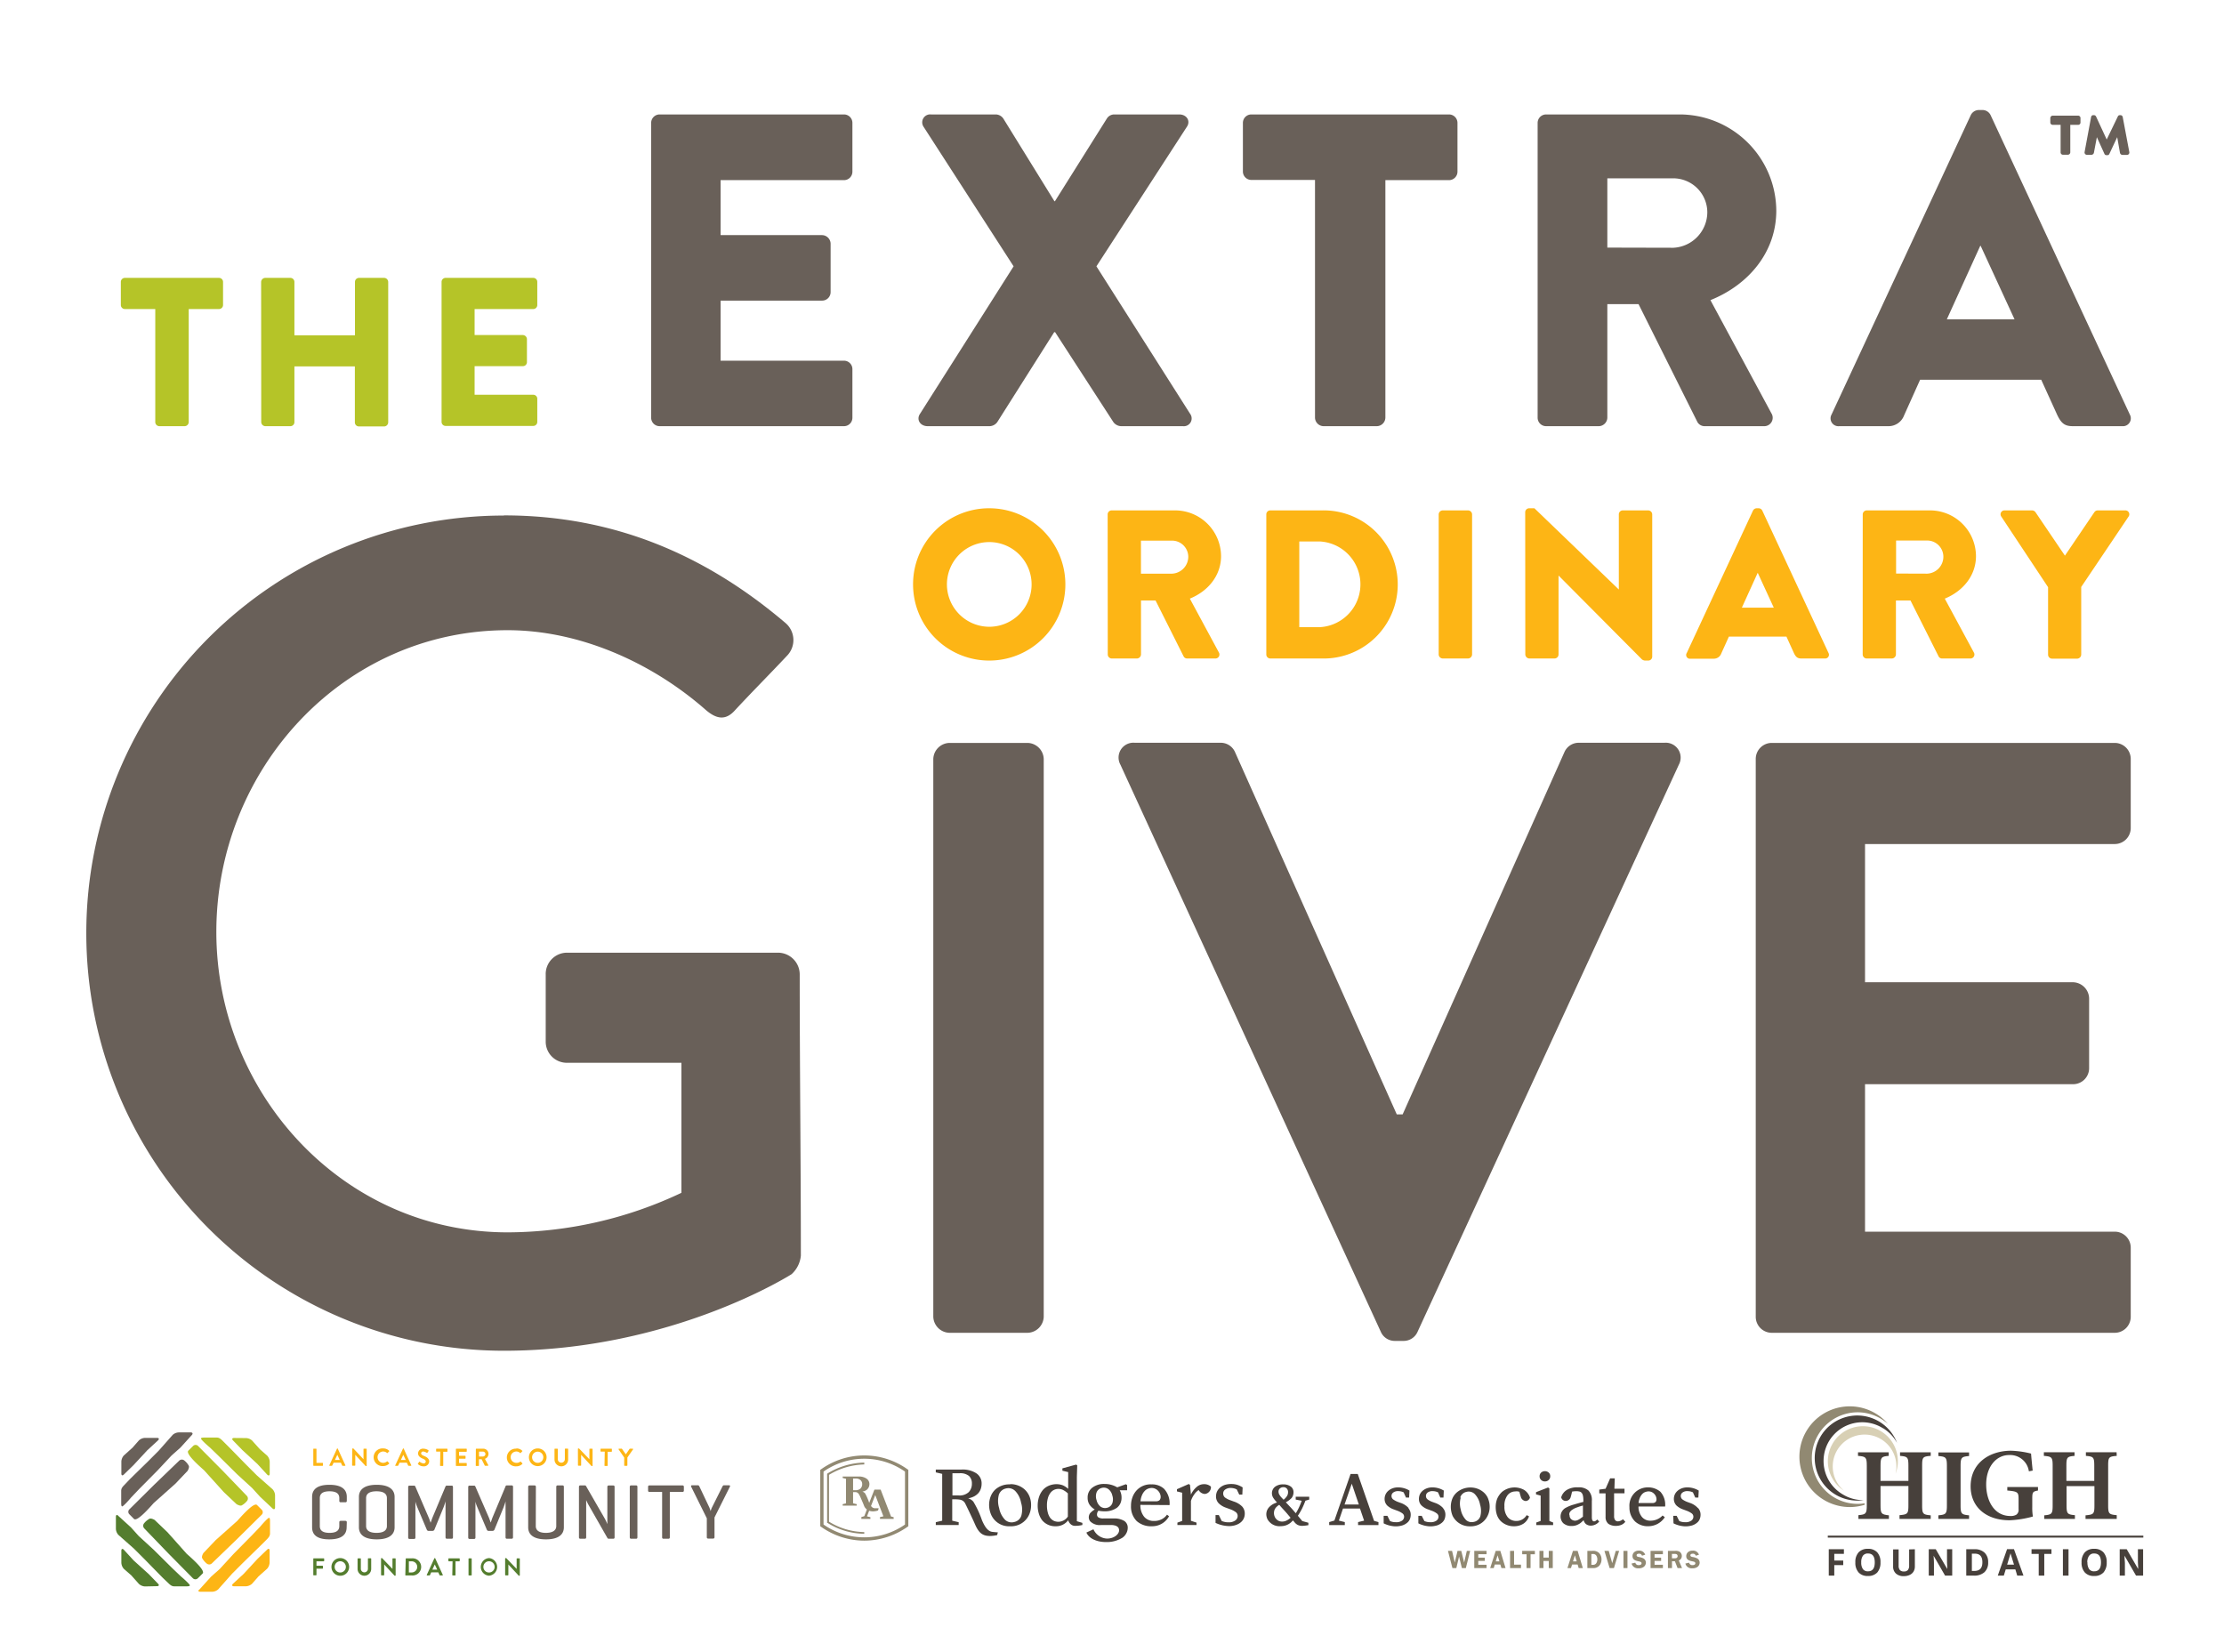 <svg id="Layer_1" data-name="Layer 1" xmlns="http://www.w3.org/2000/svg" viewBox="0 0 427.55 317.65"><defs><style>.cls-1{fill:#696059}.cls-2{fill:#fdb515}.cls-3{fill:#547d2e}.cls-4{fill:#b5c428}.cls-5{fill:#47403b}.cls-6{fill:#918972}</style></defs><path class="cls-1" d="M66.64 293.61c0 1.24-.74 2.32-3.34 2.32s-3.3-1.08-3.3-2.32v-5.85c0-1.24.74-2.32 3.33-2.32s3.34 1.08 3.34 2.32v.74c0 .21-.08.3-.28.3h-.87c-.21 0-.29-.09-.29-.3v-.5c0-.81-.52-1.31-1.88-1.31s-1.87.5-1.87 1.31v5.37c0 .81.51 1.31 1.87 1.31s1.88-.5 1.88-1.31v-.71c0-.2.08-.29.29-.29h.87c.2 0 .28.09.28.29zM69 287.76c0-1.24.84-2.32 3.42-2.32s3.44 1.08 3.44 2.32v5.85c0 1.24-.85 2.32-3.44 2.32S69 294.85 69 293.61zm5.38.24c0-.81-.6-1.31-2-1.31s-2 .5-2 1.31v5.37c0 .81.61 1.31 2 1.31s2-.5 2-1.31zM87.08 295.52c0 .2-.07.29-.27.29h-.89c-.19 0-.27-.09-.27-.29v-6.92c0 .08-.23.77-.36 1.12L83.54 294a.41.41 0 01-.38.3h-.78c-.2 0-.29-.12-.36-.3l-1.87-4.42a7.38 7.38 0 01-.29-.91v6.89c0 .2-.08.29-.27.29h-.85c-.19 0-.27-.09-.27-.29v-9.67c0-.2.08-.29.27-.29h.85a.25.25 0 01.25.16l2.61 6.06c.11.26.31.85.32.91s.23-.63.33-.89l2.56-6.11a.25.25 0 01.26-.13h.89c.2 0 .27.09.27.29zM98.62 295.52c0 .2-.08.29-.27.29h-.89c-.2 0-.27-.09-.27-.29v-6.92c0 .08-.23.77-.36 1.12L95.08 294a.41.41 0 01-.38.3h-.78c-.2 0-.29-.12-.36-.3l-1.87-4.42a5 5 0 01-.29-.91v6.89c0 .2-.08.29-.27.29h-.85c-.19 0-.27-.09-.27-.29v-9.67c0-.2.08-.29.27-.29h.85a.25.25 0 01.25.16l2.62 6.02c.11.26.3.85.32.91s.23-.63.33-.89l2.56-6.11c0-.1.12-.13.26-.13h.89c.19 0 .27.09.27.29zM103 293.37c0 .81.6 1.31 1.94 1.31s2-.5 2-1.31v-7.51c0-.21.07-.3.27-.3h.92c.21 0 .27.09.27.3v7.75c0 1.24-.84 2.32-3.44 2.32s-3.42-1.08-3.42-2.32v-7.75c0-.21.09-.3.29-.3h.92c.19 0 .27.09.27.3zM118.15 295.52c0 .2-.06.29-.27.29h-.83a.27.27 0 01-.27-.13l-3.55-6.22a9.46 9.46 0 01-.54-1.08v7.14c0 .2-.07.29-.27.29h-.84c-.2 0-.28-.09-.28-.29v-9.67c0-.2.08-.29.28-.29h.84a.24.24 0 01.24.12l3.64 6.32a10.22 10.22 0 01.46 1v-7.14c0-.2.09-.29.29-.29h.83c.21 0 .27.09.27.29zM122.54 295.51c0 .21-.06.3-.27.3h-.93c-.19 0-.27-.09-.27-.3v-9.65c0-.21.08-.3.27-.3h.93c.21 0 .27.09.27.3zM131.18 285.56c.2 0 .29.07.29.29v.67c0 .21-.09.29-.29.29h-2.41v8.7c0 .21-.08.3-.27.3h-.94c-.19 0-.27-.09-.27-.3v-8.7h-2.41c-.21 0-.29-.08-.29-.29v-.67c0-.22.08-.29.29-.29zM136.38 289.82c.09.22.22.62.24.68a3.53 3.53 0 01.24-.68l2-4c.08-.16.15-.29.34-.29h.91c.2 0 .31.09.2.29l-2.95 5.89v3.78c0 .2-.08.29-.28.29h-.91c-.22 0-.29-.09-.29-.29v-3.61l-3-6.06c-.09-.19 0-.29.21-.29h1.05c.19 0 .25.1.34.29z"/><path class="cls-2" d="M60.23 278.59a.08.08 0 01.09-.09h.43a.09.09 0 01.09.09v2.63H62a.09.09 0 01.09.09v.39a.08.08 0 01-.09.09h-1.68a.08.08 0 01-.09-.09zM63.32 281.67l1.46-3.16a.08.08 0 01.08-.06.08.08 0 01.08.06l1.45 3.16a.08.08 0 01-.08.12h-.41c-.07 0-.1 0-.14-.1l-.23-.5h-1.4l-.23.5a.14.14 0 01-.14.1h-.4a.08.08 0 01-.04-.12zm2-1l-.47-1-.46 1zM67.72 278.54a.1.1 0 01.09-.09h.12l1.95 2.08v-1.94a.09.09 0 01.09-.09h.43a.09.09 0 01.09.09v3.16a.09.09 0 01-.09.09h-.1l-2-2.16v2a.09.09 0 01-.09.09h-.43a.1.1 0 01-.09-.09zM73.66 278.45a1.59 1.59 0 011.14.44.09.09 0 010 .13l-.29.3a.07.07 0 01-.11 0 1.09 1.09 0 00-.73-.28 1.09 1.09 0 000 2.18 1.14 1.14 0 00.72-.27.08.08 0 01.11 0l.3.3a.1.1 0 010 .13 1.61 1.61 0 01-1.14.46 1.7 1.7 0 110-3.39zM76 281.67l1.46-3.16s0-.06.08-.06.06 0 .08.06l1.44 3.16a.08.08 0 01-.08.12h-.4a.14.14 0 01-.14-.1l-.23-.5h-1.4l-.23.5a.15.15 0 01-.14.1H76a.08.08 0 010-.12zm2-1l-.47-1-.46 1zM80.39 281.33l.17-.29a.11.11 0 01.16 0 1.46 1.46 0 00.71.29.39.39 0 00.42-.36c0-.24-.2-.4-.59-.56s-.89-.46-.89-1a.94.94 0 011.06-.91 1.64 1.64 0 01.94.32.11.11 0 010 .15l-.18.27c0 .06-.11.1-.16.06a1.5 1.5 0 00-.66-.26.38.38 0 00-.41.33c0 .22.17.37.55.52s1 .46 1 1.06a1 1 0 01-1.09.94 1.51 1.51 0 01-1-.37.1.1 0 01-.03-.19zM84.65 279.06h-.72a.09.09 0 01-.09-.09v-.38a.09.09 0 01.09-.09h2a.09.09 0 01.09.09v.41a.09.09 0 01-.09.09h-.72v2.64a.09.09 0 01-.09.09h-.43a.09.09 0 01-.09-.09zM87.64 278.59a.09.09 0 01.09-.09h1.91a.09.09 0 01.09.09v.41a.09.09 0 01-.09.09h-1.39v.77h1.16a.11.11 0 01.09.09v.39a.09.09 0 01-.09.09h-1.16v.82h1.39a.1.1 0 01.09.09v.39a.09.09 0 01-.09.09h-1.91a.09.09 0 01-.09-.09zM91.48 278.59a.09.09 0 01.09-.09h1.34a1 1 0 011 1 1 1 0 01-.69.95l.64 1.19a.09.09 0 01-.08.14h-.49a.12.12 0 01-.08 0l-.62-1.25h-.52v1.2a.09.09 0 01-.09.09h-.43a.09.09 0 01-.09-.09zm1.38 1.41a.48.48 0 00.46-.48.47.47 0 00-.46-.46h-.77v.94zM99.26 278.45a1.55 1.55 0 011.13.44.08.08 0 010 .13l-.29.3a.07.07 0 01-.12 0 1 1 0 00-.72-.28 1.09 1.09 0 000 2.18 1.09 1.09 0 00.74-.22.09.09 0 01.12 0l.29.3a.09.09 0 010 .13 1.61 1.61 0 01-1.14.46 1.7 1.7 0 110-3.39zM103.37 278.45a1.7 1.7 0 11-1.69 1.7 1.69 1.69 0 011.69-1.7zm0 2.77a1.08 1.08 0 001.08-1.07 1.08 1.08 0 10-2.16 0 1.08 1.08 0 001.08 1.07zM106.6 278.59a.09.09 0 01.09-.09h.45a.09.09 0 01.09.09v1.92a.68.68 0 101.36 0v-1.93a.09.09 0 01.09-.09h.45a.09.09 0 01.09.09v2a1.31 1.31 0 01-2.62 0zM111.1 278.54a.1.1 0 01.09-.09h.12l2 2.08v-1.94a.09.09 0 01.09-.09h.43a.09.09 0 01.09.09v3.16a.09.09 0 01-.09.09h-.11l-2-2.16v2a.09.09 0 01-.09.09h-.43a.1.1 0 01-.09-.09zM116.26 279.06h-.72a.08.08 0 01-.09-.09v-.38a.08.08 0 01.09-.09h2a.09.09 0 01.09.09v.41a.09.09 0 01-.09.09h-.72v2.64a.09.09 0 01-.09.09h-.44a.09.09 0 01-.08-.09zM120 280.2l-1.07-1.56a.09.09 0 01.07-.14h.48a.07.07 0 01.07 0l.76 1.08.75-1.08a.08.08 0 01.07 0h.49a.09.09 0 01.07.14l-1.08 1.56v1.5a.1.1 0 01-.09.09h-.43a.08.08 0 01-.09-.09z"/><path class="cls-3" d="M60.23 299.67a.08.08 0 01.09-.09h1.91a.09.09 0 01.09.09v.39a.1.1 0 01-.09.09h-1.39v.85H62a.1.1 0 01.09.09v.38a.1.1 0 01-.09.09h-1.16v1.19a.09.09 0 01-.09.09h-.43a.08.08 0 01-.09-.09zM65.41 299.53a1.7 1.7 0 11-1.69 1.7 1.69 1.69 0 011.69-1.7zm0 2.77a1.08 1.08 0 10-1.08-1.07 1.08 1.08 0 001.08 1.07zM68.74 299.67a.1.1 0 01.09-.09h.45a.09.09 0 01.09.09v1.92a.68.68 0 101.36 0v-1.93a.09.09 0 01.09-.09h.45a.09.09 0 01.09.09v1.95a1.31 1.31 0 01-2.62 0zM73.25 299.62a.09.09 0 01.09-.09h.11l2 2.08v-1.94a.09.09 0 01.09-.09h.43a.09.09 0 01.09.09v3.16a.09.09 0 01-.09.09h-.11l-2-2.16v2a.09.09 0 01-.09.09h-.42a.09.09 0 01-.09-.09zM78 299.67a.08.08 0 01.08-.09h1.11a1.65 1.65 0 110 3.29H78a.08.08 0 01-.08-.09zm1.14 2.62a1.07 1.07 0 000-2.14h-.54v2.14zM82.05 302.75l1.45-3.17a.11.11 0 01.09-.05.08.08 0 01.08.05l1.45 3.17a.08.08 0 01-.08.12h-.41c-.07 0-.1 0-.14-.1l-.23-.5H82.9l-.23.5a.14.14 0 01-.14.1h-.41a.08.08 0 01-.07-.12zm2-1l-.47-1-.46 1zM87 300.15h-.71a.09.09 0 01-.09-.09v-.39a.08.08 0 01.09-.09h2a.09.09 0 01.09.09v.39a.1.1 0 01-.09.09h-.72v2.63a.09.09 0 01-.09.09h-.44a.1.1 0 01-.09-.09zM90.07 299.67a.09.09 0 01.08-.09h.44a.09.09 0 01.09.09v3.11a.09.09 0 01-.09.09h-.44a.09.09 0 01-.08-.09zM94 299.53a1.7 1.7 0 010 3.39 1.7 1.7 0 010-3.39zm0 2.77a1.08 1.08 0 10-1.07-1.07A1.07 1.07 0 0094 302.3zM97.11 299.62a.1.1 0 01.09-.09h.12l2 2.08v-1.94a.09.09 0 01.09-.09h.43a.09.09 0 01.09.09v3.16a.09.09 0 01-.09.09h-.11l-2-2.16v2a.09.09 0 01-.09.09h-.44a.1.1 0 01-.09-.09z"/><path class="cls-1" d="M34.43 280.82l-4.82 4.64-4.74 4.7a.66.66 0 000 .95l.87.88c.63.72 3.57-2.8 3.83-3.06l4.14-3.69 2.34-2.46s.41-.64.24-1a3.3 3.3 0 00-.84-1 .74.74 0 00-1.02.04zM23.33 283.27c0 .38.21.47.48.2l1.84-1.79 2.66-2.87 2.07-1.91c.27-.27.18-.48-.2-.48h-2.31a1.88 1.88 0 00-1.16.48l-1.24 1.41-1.66 1.49a1.88 1.88 0 00-.48 1.16zM36.66 275.37h-2.31a1.83 1.83 0 00-1.16.48l-2.65 3L28.4 281s-3.25 3.17-3.53 3.46l-.95 1c-.48.47-.62.76-.62 1.14v2.31c0 .24 0 .72.21.68s1.16-1.06 1.69-1.7l1.56-1.64 3.56-3.6 2.68-2.86 1.67-1.48 2.23-2.46c.23-.27.1-.48-.24-.48z"/><path class="cls-4" d="M47.43 287.54l-4.64-4.82L38.1 278a.67.67 0 00-1 0l-.88.87c-.72.63 2.8 3.56 3.06 3.83l3.72 4.12 2.47 2.34s.64.41 1 .24a3.49 3.49 0 001-.84.74.74 0 00-.04-1.02zM45 276.44c-.38 0-.46.21-.2.48l1.79 1.84 2.88 2.66 1.9 2.07c.27.27.48.18.48-.2V281a1.88 1.88 0 00-.48-1.16l-1.41-1.24-1.49-1.66a1.83 1.83 0 00-1.16-.48zM52.88 289.77v-2.31a1.83 1.83 0 00-.48-1.16l-3-2.65-2.14-2.14s-3.17-3.25-3.46-3.53l-1-1c-.47-.48-.76-.62-1.13-.62h-2.35c-.24 0-.72 0-.68.21s1.06 1.16 1.7 1.69l1.66 1.61 3.6 3.56 2.88 2.64 1.52 1.67 2.4 2.26c.27.23.48.15.48-.23z"/><path class="cls-2" d="M40.73 300.55l4.82-4.65 4.74-4.69a.67.67 0 000-1l-.87-.87c-.63-.72-3.56 2.8-3.83 3.06l-4.14 3.69-2.34 2.46s-.41.64-.24 1a3.56 3.56 0 00.84 1 .74.74 0 001.02 0zM51.83 298.09c0-.37-.21-.46-.47-.19l-1.85 1.78-2.66 2.88-2.07 1.91c-.26.26-.17.48.2.48h2.31a1.89 1.89 0 001.16-.48l1.24-1.41 1.67-1.49a1.93 1.93 0 00.47-1.16zM38.5 306h2.31a1.83 1.83 0 001.16-.48l2.66-3 2.13-2.13 3.54-3.46 1-1c.47-.48.61-.77.61-1.14v-2.32c0-.23 0-.71-.21-.68s-1.16 1.07-1.69 1.71l-1.56 1.63-3.56 3.61-2.64 2.88-1.67 1.48-2.23 2.46c-.35.23-.22.44.15.44z"/><path class="cls-3" d="M27.73 293.82l4.64 4.82 4.69 4.75a.69.69 0 001 0l.88-.88c.72-.63-2.8-3.56-3.06-3.82l-3.69-4.14-2.46-2.35s-.65-.4-1-.23a3.46 3.46 0 00-1 .84.74.74 0 000 1.01zM30.18 304.93c.38 0 .47-.21.2-.48l-1.79-1.85-2.88-2.6-1.9-2.07c-.27-.27-.48-.18-.48.19v2.32a1.88 1.88 0 00.48 1.16l1.41 1.23 1.49 1.67a1.88 1.88 0 001.16.48zM22.28 291.6v2.31a1.86 1.86 0 00.48 1.16l3 2.65 2.14 2.14s3.17 3.25 3.46 3.53l1 .95c.47.47.76.62 1.14.62h2.31c.24 0 .72 0 .68-.21s-1.06-1.16-1.7-1.69l-1.64-1.56-3.6-3.57-2.88-2.64-1.49-1.66-2.45-2.23c-.24-.27-.45-.18-.45.2z"/><path class="cls-4" d="M29.85 59.41H24a.78.78 0 01-.77-.77V54.2a.78.78 0 01.77-.78h18.1a.78.78 0 01.78.78v4.44a.78.78 0 01-.78.77h-5.82v21.74a.8.8 0 01-.77.78h-4.89a.8.8 0 01-.77-.78zM50.2 54.2a.81.81 0 01.78-.78h4.84a.78.78 0 01.78.78v10.26h11.64V54.2a.78.78 0 01.78-.78h4.84a.8.8 0 01.77.78v27a.8.8 0 01-.77.78H69a.78.78 0 01-.78-.78V70.44H56.6v10.71a.78.78 0 01-.78.78H51a.81.81 0 01-.78-.78zM84.89 54.2a.77.77 0 01.77-.78h16.86a.77.77 0 01.77.78v4.44a.77.77 0 01-.77.77H91.24v5h9.28a.81.81 0 01.78.77v4.44a.77.77 0 01-.78.77h-9.28v5.5h11.28a.77.77 0 01.77.78v4.43a.77.77 0 01-.77.78H85.66a.77.77 0 01-.77-.78z"/><path class="cls-1" d="M96.88 99.08c21.41 0 39 7.8 54.19 20.74a4.31 4.31 0 01.23 6.24c-3.35 3.57-6.69 6.91-10 10.48-1.78 2-3.57 1.78-5.8-.22-10.48-9.14-24.3-15.17-37.91-15.17-31.67 0-56 26.77-56 58 0 31 24.3 57.76 56 57.76a78.47 78.47 0 0033.41-7.6v-25h-21.85a4.06 4.06 0 01-4.24-4v-12.92a4.1 4.1 0 014.24-4.24h40.59a4.19 4.19 0 014 4.24c0 17.84.22 36.12.22 54a5.51 5.51 0 01-1.78 3.56s-23 14.72-55.31 14.72a80.28 80.28 0 110-160.56zM125.18 23.63a1.63 1.63 0 011.63-1.63h35.43a1.62 1.62 0 011.63 1.62V33a1.62 1.62 0 01-1.63 1.63h-23.71V45.2h19.52a1.68 1.68 0 011.63 1.63v9.33a1.63 1.63 0 01-1.63 1.63h-19.52v11.55h23.71a1.62 1.62 0 011.63 1.66v9.3a1.62 1.62 0 01-1.63 1.63h-35.43a1.63 1.63 0 01-1.63-1.63zM194.86 51.2l-17.29-26.8A1.53 1.53 0 01179 22h12.5a1.83 1.83 0 011.37.77l9.84 15.92h.09l10-15.92a1.68 1.68 0 011.4-.77h12.5c1.46 0 2.23 1.28 1.46 2.39L210.78 51.2l18 28.33a1.5 1.5 0 01-1.37 2.4h-11.9a1.93 1.93 0 01-1.46-.77l-11.21-17.3h-.18l-10.95 17.3a1.89 1.89 0 01-1.46.77h-11.91c-1.46 0-2.23-1.29-1.46-2.4zM252.8 34.59h-12.24a1.62 1.62 0 01-1.62-1.59v-9.37a1.62 1.62 0 011.62-1.63h38a1.63 1.63 0 011.63 1.62V33a1.63 1.63 0 01-1.63 1.63h-12.23V80.3a1.68 1.68 0 01-1.63 1.63h-10.27a1.68 1.68 0 01-1.63-1.63zM295.6 23.63a1.63 1.63 0 011.63-1.63h25.59a18.61 18.61 0 0118.66 18.5c0 7.87-5.22 14.21-12.66 17.2l11.72 21.75a1.62 1.62 0 01-1.45 2.48H327.7a1.59 1.59 0 01-1.37-.77L315 58.47h-6V80.3a1.68 1.68 0 01-1.62 1.63h-10.15a1.63 1.63 0 01-1.63-1.63zm26.11 24a6.87 6.87 0 006.51-6.85 6.56 6.56 0 00-6.51-6.5H309V47.6zM352.1 79.7l26.79-57.61a1.75 1.75 0 011.46-.94h.85a1.75 1.75 0 011.46.94l26.79 57.61a1.51 1.51 0 01-1.45 2.23h-9.5c-1.54 0-2.22-.52-3-2.14L392.41 73h-23.28l-3.08 6.85a3.19 3.19 0 01-3.05 2.08h-9.42a1.51 1.51 0 01-1.48-2.23zm35.18-18.32l-6.51-14.12h-.08l-6.42 14.12z"/><path class="cls-2" d="M190.13 97.71a14.64 14.64 0 11-14.6 14.68 14.61 14.61 0 0114.6-14.68zm0 22.78a8.14 8.14 0 10-8.09-8.1 8.16 8.16 0 008.09 8.1zM212.94 98.89a.77.77 0 01.78-.77h12.15a8.84 8.84 0 018.87 8.78c0 3.74-2.48 6.75-6 8.18l5.57 10.33a.77.77 0 01-.69 1.18h-5.41a.76.76 0 01-.65-.37l-5.41-10.78h-2.8v10.37a.81.81 0 01-.77.78h-4.84a.78.78 0 01-.78-.78zm12.4 11.39a3.27 3.27 0 003.1-3.26 3.13 3.13 0 00-3.1-3.09h-6v6.35zM243.44 98.89a.76.76 0 01.73-.77h9.92a14.24 14.24 0 110 28.47h-9.92a.77.77 0 01-.73-.78zm10.25 21.68a8.25 8.25 0 000-16.48h-3.91v16.48zM276.58 98.89a.79.79 0 01.77-.77h4.88a.79.79 0 01.77.77v26.92a.8.8 0 01-.77.78h-4.88a.8.8 0 01-.77-.78zM293.21 98.44a.77.77 0 01.77-.73h1l16.23 15.62V98.89a.76.76 0 01.77-.77h4.88a.79.79 0 01.77.77v27.37a.76.76 0 01-.77.73h-.65a1.17 1.17 0 01-.53-.2l-16.06-16.15v15.17a.78.78 0 01-.78.78H294a.81.81 0 01-.77-.78zM324.27 125.53L337 98.16a.83.83 0 01.69-.45h.41a.8.8 0 01.69.45l12.73 27.37a.72.72 0 01-.69 1.06h-4.51c-.73 0-1.06-.25-1.43-1l-1.46-3.21h-11.06l-1.47 3.25a1.51 1.51 0 01-1.46 1H325a.72.72 0 01-.73-1.1zm16.73-8.71l-3.09-6.71-3.05 6.71zM358.1 98.89a.77.77 0 01.78-.77H371a8.84 8.84 0 018.87 8.78c0 3.74-2.49 6.75-6 8.18l5.58 10.33a.77.77 0 01-.7 1.18h-5.41a.74.74 0 01-.64-.37l-5.42-10.78h-2.8v10.37a.81.81 0 01-.77.78h-4.84a.78.78 0 01-.78-.78zm12.41 11.39a3.26 3.26 0 003.09-3.28 3.12 3.12 0 00-3.09-3.09h-6v6.35zM393.73 112.88l-9-13.58a.75.75 0 01.65-1.18h5.28a.83.83 0 01.66.36l5.65 8.34 5.65-8.34a.77.77 0 01.65-.36h5.29a.75.75 0 01.65 1.18l-9.11 13.54v13a.8.8 0 01-.77.78h-4.83a.77.77 0 01-.77-.78z"/><path class="cls-1" d="M179.42 145.9a3.19 3.19 0 013.08-3.08h15.07a3.19 3.19 0 013.08 3.08v107.24a3.19 3.19 0 01-3.08 3.08H182.5a3.19 3.19 0 01-3.08-3.08zM215.39 147a2.85 2.85 0 012.75-4.21h16.52a3 3 0 012.76 1.78l31.1 69.66h1.13l31.11-69.66a3 3 0 012.75-1.78H320a2.86 2.86 0 012.75 4.21l-50.22 109a2.92 2.92 0 01-2.75 1.78h-1.58a2.92 2.92 0 01-2.76-1.78zM337.53 145.9a3.08 3.08 0 013.08-3.08h65.93a3.08 3.08 0 013.08 3.08v13.28a3.08 3.08 0 01-3.08 3.08h-48v26.57h40a3.18 3.18 0 013.08 3.08v13.44a3.08 3.08 0 01-3.08 3.08h-40v28.35h48a3.07 3.07 0 013.08 3.07v13.29a3.08 3.08 0 01-3.08 3.08h-65.93a3.08 3.08 0 01-3.08-3.08zM396.14 29.32V24h-1.53a.46.46 0 01-.45-.46v-.85a.48.48 0 01.45-.46h4.89a.46.46 0 01.46.46v.85a.44.44 0 01-.46.46H398v5.29a.48.48 0 01-.46.46h-.93a.46.46 0 01-.47-.43zm4.61-.09L402 22.5a.42.42 0 01.46-.36h.09a.45.45 0 01.41.27l2.04 4.41 2.13-4.41a.41.41 0 01.4-.27h.1a.44.44 0 01.45.36l1.27 6.75a.46.46 0 01-.46.53H408a.51.51 0 01-.45-.41l-.53-3-1.52 3.24a.4.4 0 01-.38.22h-.15a.41.41 0 01-.4-.24l-1.46-3.22-.57 3a.51.51 0 01-.45.39h-.86a.45.45 0 01-.48-.53z"/><path class="cls-5" d="M352.63 302.9h-1.06v-5.07h2.91v.88h-1.85V300h1.72v.88h-1.72zM361.51 300.36a2.81 2.81 0 01-.62 1.94 2.33 2.33 0 01-1.79.67 2.3 2.3 0 01-1.79-.67 2.77 2.77 0 01-.63-1.95 2.72 2.72 0 01.63-1.93 2.34 2.34 0 011.79-.67 2.31 2.31 0 011.79.68 2.75 2.75 0 01.62 1.93zm-3.7 0a2.16 2.16 0 00.32 1.28 1.13 1.13 0 001 .43c.85 0 1.28-.57 1.28-1.71s-.42-1.71-1.28-1.71a1.13 1.13 0 00-1 .43 2.16 2.16 0 00-.32 1.28zM368.12 297.83v3.28a1.87 1.87 0 01-.25 1 1.65 1.65 0 01-.73.65 2.57 2.57 0 01-1.14.24 2.13 2.13 0 01-1.52-.5 1.77 1.77 0 01-.54-1.37v-3.27H365v3.11a1.3 1.3 0 00.24.86 1 1 0 00.78.27.93.93 0 00.76-.28 1.28 1.28 0 00.24-.86v-3.1zM375.3 302.9h-1.37l-2.21-3.83c.05.67.07 1.16.07 1.45v2.38h-1v-5.07h1.35l2.21 3.8c0-.66-.05-1.12-.05-1.4v-2.4h1zM382.21 300.32a2.5 2.5 0 01-.71 1.92 2.91 2.91 0 01-2.06.66H378v-5.07h1.59a2.67 2.67 0 011.93.66 2.43 2.43 0 01.69 1.83zm-1.11 0c0-1.09-.48-1.64-1.45-1.64h-.57V302h.46c1.04 0 1.56-.54 1.56-1.65zM387.8 302.9l-.36-1.2h-1.85l-.37 1.2h-1.16l1.79-5.09h1.32l1.83 5.09zm-.62-2.11c-.34-1.09-.53-1.71-.57-1.85a3.47 3.47 0 01-.1-.34c-.07.29-.29 1-.65 2.19zM393 302.9h-1.07v-4.17h-1.38v-.9h3.83v.9H393zM396.58 302.9v-5.07h1.08v5.07zM405 300.36a2.81 2.81 0 01-.62 1.94 2.33 2.33 0 01-1.79.67 2.3 2.3 0 01-1.79-.67 2.77 2.77 0 01-.63-1.95 2.72 2.72 0 01.63-1.93 2.35 2.35 0 011.79-.67 2.31 2.31 0 011.79.68 2.75 2.75 0 01.62 1.93zm-3.7 0a2.16 2.16 0 00.32 1.28 1.13 1.13 0 001 .43c.85 0 1.28-.57 1.28-1.71s-.42-1.71-1.28-1.71a1.12 1.12 0 00-1 .43 2.08 2.08 0 00-.35 1.28zM412 302.9h-1.36l-2.21-3.83c0 .67.07 1.16.07 1.45v2.38h-1v-5.07h1.35l2.2 3.8c0-.66-.05-1.12-.05-1.4v-2.4h1zM351.38 295.21h60.66v.38h-60.66zM371.17 279.88v-.69h-5.9v.69c1.46.13 1.61.25 1.61 1.92v7.55c0 1.65-.13 1.79-1.71 1.93v.72h6v-.69c-1.49-.14-1.65-.26-1.65-1.91v-7.6c0-1.67.12-1.8 1.65-1.92zM372.64 292v-.69c1.46-.14 1.64-.28 1.64-1.93v-7.53c0-1.67-.18-1.81-1.64-1.94v-.69h5.9v.69c-1.45.13-1.63.27-1.63 1.94v7.53c0 1.65.18 1.79 1.63 1.93v.69zM391.79 286.54c-1 .2-1.1.28-1.1 1.59v1.56a10.19 10.19 0 00.12 1.85 19.53 19.53 0 01-4.48.72c-4.56 0-7.49-2.59-7.49-6.52 0-4.49 3.63-6.85 7.78-6.85a17.92 17.92 0 013.84.55c.05.69.15 1.72.31 3.27l-.73.14a3.64 3.64 0 00-3.81-3.13c-2.36 0-4.4 2.12-4.4 5.66 0 3 1.45 6.06 4.67 6.06a2.12 2.12 0 001.11-.24 1.13 1.13 0 00.45-1.08v-1.87c0-1.37-.1-1.53-2.17-1.71v-.67h5.9zM406.93 279.88c-1.53.13-1.65.25-1.65 1.92v7.57c0 1.65.16 1.77 1.65 1.91v.72h-6v-.69c1.58-.14 1.71-.28 1.71-1.93v-3.68h-5.36v3.65c0 1.67.16 1.79 1.61 1.93v.72H393v-.69c1.44-.14 1.61-.26 1.61-1.93v-7.58c0-1.67-.17-1.79-1.69-1.92v-.69h5.9v.69c-1.41.13-1.57.25-1.57 1.92v2.89h5.36v-2.89c0-1.67-.15-1.79-1.61-1.92v-.69h5.9z"/><path class="cls-6" d="M358.47 289a8.8 8.8 0 11.34-17.33 8.86 8.86 0 014.13 2.05 9.68 9.68 0 10-9.23 15.81 9.54 9.54 0 004.76-.25.66.66 0 010-.28z"/><path class="cls-5" d="M362 274.58a7.44 7.44 0 10-7.68 12.74 7.35 7.35 0 004 1.06 8.18 8.18 0 116.37-11 7.41 7.41 0 00-2.69-2.82"/><path d="M364.3 280.1a6.12 6.12 0 10-9.8 6.48 6.73 6.73 0 119.91-3.27 6.16 6.16 0 00-.11-3.21" fill="#d8d0b5"/><path class="cls-5" d="M361.52 289.35V281.8c0-1.67.15-1.79 1.57-1.92v-.69h-5.9v.69c1.52.13 1.69.25 1.69 1.92v7.55c0 1.67-.17 1.79-1.61 1.93v.72h5.86v-.69c-1.46-.17-1.61-.31-1.61-1.96z"/><path class="cls-5" d="M367.92 285.67h-7.58v-.98h7.34l.24.98z"/><path class="cls-6" d="M281.8 301.45h-.76l-.54-2.19h-.01l-.52 2.19h-.75l-.86-3.31h.79l.51 2.23h.01l.53-2.23h.72l.55 2.23h.01l.03-.15.48-2.08h.64l-.83 3.31zM284.19 298.78v.67h1.25v.62h-1.25v.74h1.59v.64h-2.36v-3.31h2.36v.64h-1.59zM288.26 300.16l-.36-1.16-.35 1.16zm1.21 1.29h-.83l-.21-.68h-1.07l-.2.68h-.68l1.06-3.31h.89l1 3.31zM292.4 300.79v.66h-2.1v-3.31h.77v2.65h1.33zM295.07 298.79h-.83v2.66h-.77v-2.66h-.84v-.65h2.44v.65zM298.51 301.45h-.77v-1.37h-1.02v1.37h-.77v-3.31h.77v1.29h1.02v-1.29h.77v3.31zM303.11 300.16l-.35-1.16-.36 1.16zm1.21 1.29h-.83l-.2-.68h-1.07l-.21.68h-.68l1.06-3.31h.9l1 3.31zM305.93 300.82h.26a.71.71 0 00.71-.35 1.37 1.37 0 00.18-.71 1.33 1.33 0 00-.23-.75.72.72 0 00-.66-.26h-.26v2.07zm.19-2.68a1.66 1.66 0 011.25.37 1.73 1.73 0 01.51 1.27 1.81 1.81 0 01-.43 1.21 1.5 1.5 0 01-1.2.46h-1.09v-3.31zM310.27 301.45h-.83l-1-3.31h.83l.67 2.36.68-2.36h.65l-1 3.31zM312.87 301.45h-.77v-3.31h.77v3.31zM315.66 299.08a.52.52 0 00-.57-.39c-.21 0-.46.06-.46.31s.29.3.48.33a2.8 2.8 0 01.86.28.94.94 0 01.44.78 1.05 1.05 0 01-.41.83 1.56 1.56 0 01-1 .27 1.25 1.25 0 01-1.34-.91l.72-.17a.61.61 0 00.69.47c.22 0 .51-.08.51-.36s-.37-.32-.58-.37c-.58-.12-1.16-.29-1.16-1a1 1 0 01.35-.78 1.26 1.26 0 01.83-.27 1.19 1.19 0 011.26.78l-.66.21zM318.08 298.78v.67h1.26v.62h-1.26v.74h1.6v.64h-2.37v-3.31h2.37v.64h-1.6zM321.43 299.57h.42a.93.93 0 00.47-.07.42.42 0 000-.71 1 1 0 00-.5-.06h-.4v.84zm0 1.88h-.78v-3.31h1.4a1.48 1.48 0 01.85.17 1 1 0 01.42.82.91.91 0 01-.58.86l.62 1.46h-.86l-.51-1.31h-.56v1.31zM326 299.08a.53.53 0 00-.57-.39c-.21 0-.46.06-.46.31s.29.3.48.33a2.8 2.8 0 01.86.28.94.94 0 01.44.78 1.05 1.05 0 01-.41.83 1.56 1.56 0 01-1 .27 1.24 1.24 0 01-1.34-.91l.71-.17a.63.63 0 00.69.47c.23 0 .52-.08.52-.36s-.38-.32-.58-.37c-.59-.12-1.17-.29-1.17-1a1 1 0 01.36-.78 1.26 1.26 0 01.83-.27 1.17 1.17 0 011.25.78l-.65.21zM165.44 286.15a1.36 1.36 0 01-1 .33H164v-2.24h.46a1.33 1.33 0 01.95.28 1 1 0 01.34.77 1.16 1.16 0 01-.32.86zm5.86 5.4l-2-5.18h-1.2l-1 2.55a10.28 10.28 0 00-.79-1.83 1.11 1.11 0 00-.53-.34 2.05 2.05 0 00.62-.2 1.24 1.24 0 00.41-.33 1.43 1.43 0 00.25-.43 1.69 1.69 0 00.08-.5 1.27 1.27 0 00-.59-1.06 2.54 2.54 0 00-1.49-.38H162v.28l.64.16v4.72l-.64.15v.29h2.7v-.29l-.7-.16v-2.15h.54a.76.76 0 01.32.12.89.89 0 01.25.26 6.13 6.13 0 01.38.77c.24.55.44 1 .61 1.45a1.57 1.57 0 00.55.73l-.49 1.29-.57.17v.36h1.74v-.33l-.66-.16.42-1.08a2.37 2.37 0 00.77.12 3.44 3.44 0 00.94-.17l.12-.43h-.6a.92.92 0 01-.87-.44l.81-2.1 1.57 4.09-.66.15v.35h2.63v-.33l-.49-.13z"/><path class="cls-6" d="M158.32 293.08a13.69 13.69 0 0015.66 0V282.9a13.65 13.65 0 00-15.66 0v10.18zm7.83 3.1a14.47 14.47 0 01-8.34-2.69l-.12-.09v-10.83l.13-.09a14.3 14.3 0 0116.67 0l.13.09v10.83l-.12.09a14.48 14.48 0 01-8.35 2.69z"/><path class="cls-6" d="M166.15 294.86a13.6 13.6 0 01-7.06-2.09h-.08v-9.45l.08-.06a14.06 14.06 0 017.06-2.09v.36a13.6 13.6 0 00-6.78 2v9a13.27 13.27 0 006.78 2v.37z"/><path class="cls-5" d="M184.3 287.49a2.61 2.61 0 001.92-.63 2.26 2.26 0 00.62-1.64 1.94 1.94 0 00-.56-1.48 2.64 2.64 0 00-1.81-.52h-1.37v4.27zm7.53 7.07l-.13.55a6.23 6.23 0 01-1.36.17c-1.45 0-2.18-.57-2.93-2.31-.24-.57-.68-1.48-1.12-2.43-.26-.54-.66-1.37-.77-1.57a1.36 1.36 0 00-.43-.46 1.44 1.44 0 00-.6-.22 5.17 5.17 0 00-.84-.06h-.59v4.11l1.24.29v.54h-4.4v-.54l1.23-.29v-9l-1.23-.29v-.54h4.95a4.82 4.82 0 012.86.73 2.33 2.33 0 011 2 3 3 0 01-.15.95 2.42 2.42 0 01-.46.83 3 3 0 01-.8.63 3.81 3.81 0 01-1.18.39 2.14 2.14 0 011 .64 18.61 18.61 0 011.65 3.55c.57 1.35 1.18 2.17 2 2.26.72.08 1 .09 1 .09z"/><path class="cls-5" d="M193.38 286.15a1.82 1.82 0 00-1.36 1.22 4.63 4.63 0 00.06 2.55 4.39 4.39 0 001.14 2.25 1.83 1.83 0 001.77.42 1.8 1.8 0 001.35-1.2 4.42 4.42 0 00-.05-2.52 4.31 4.31 0 00-1.1-2.22 1.85 1.85 0 00-1.81-.5zm.81-.83a4 4 0 012.85 1.07 3.85 3.85 0 01.86 1.26 4.34 4.34 0 01.32 1.75 4.43 4.43 0 01-.37 1.77 3.78 3.78 0 01-3.66 2.24 3.74 3.74 0 01-3.66-2.24 4.85 4.85 0 01-.38-1.77 4.52 4.52 0 01.31-1.75 3.63 3.63 0 01.87-1.29 4 4 0 012.86-1zM205.31 287.12a3.71 3.71 0 00-1-.71 2 2 0 00-.83-.18 1.92 1.92 0 00-.85.19 1.86 1.86 0 00-.7.59 2.89 2.89 0 00-.48 1 4.83 4.83 0 00-.18 1.41 5.1 5.1 0 00.17 1.38 3 3 0 00.46 1 2 2 0 00.7.57 2.13 2.13 0 00.88.18 2.24 2.24 0 001.81-1v-4.36zm2.77 5.59v.46a6.19 6.19 0 01-1.42.16c-1 0-1.31-1.07-1.31-1.07a2.92 2.92 0 01-2.39 1.15 3.26 3.26 0 01-2.57-1.1 3.87 3.87 0 01-.66-1.26 5.07 5.07 0 01-.24-1.6 5.28 5.28 0 01.26-1.68 4.07 4.07 0 01.71-1.3 3.12 3.12 0 011.12-.83 3.73 3.73 0 011.54-.32 3.48 3.48 0 011.23.23 3.72 3.72 0 011 .67V283l-1.11-.27v-.45l2.62-.72.23.13-.07 2.27v8.48l1.06.32zM212.83 289.86a1.41 1.41 0 001-.86 2.31 2.31 0 000-1.52 2.07 2.07 0 00-.73-1.19 1.47 1.47 0 00-1.29-.25 1.43 1.43 0 00-1 .86 2.29 2.29 0 000 1.49 2.24 2.24 0 00.74 1.23 1.49 1.49 0 001.27.24zm-2.62 4.14a3 3 0 002.6 1.78c1.38 0 2.33-.84 2.33-1.59a1.16 1.16 0 00-.07-.37.75.75 0 00-.26-.33 1.24 1.24 0 00-.49-.23 2.76 2.76 0 00-.77-.09h-1.83a2.59 2.59 0 01-2.15-.72 1.29 1.29 0 01-.26-.75 1.36 1.36 0 01.26-.8 4 4 0 01.89-.72 3.07 3.07 0 01-1-.91 2.39 2.39 0 01-.37-1.35 2.32 2.32 0 011-2 3.65 3.65 0 012.24-.64 4.7 4.7 0 012.45.65l1.66-.6.24.16v1h-1.42a2.83 2.83 0 01.35 1.41 2.59 2.59 0 01-.22 1.11 2.35 2.35 0 01-.67.85 4 4 0 01-2.41.68 5.89 5.89 0 01-1.15-.12 1.69 1.69 0 00-.19.32 1.2 1.2 0 00-.08.42.64.64 0 00.28.55 1.75 1.75 0 001 .2h2a3.66 3.66 0 012 .5 1.54 1.54 0 01.63 1.31 2.21 2.21 0 01-.25 1 2.39 2.39 0 01-.75.88 5.68 5.68 0 01-3.15.85c-1.94 0-3.34-.76-3.8-1.83l1.45-.67zM222.17 288.61a1 1 0 00.77-.24 1 1 0 00.19-.59 1.65 1.65 0 00-.14-.65 1.84 1.84 0 00-.37-.55 1.6 1.6 0 00-.54-.38 1.54 1.54 0 00-.68-.15 2 2 0 00-.7.14 1.74 1.74 0 00-.65.45 2.62 2.62 0 00-.51.8 3.53 3.53 0 00-.28 1.17zm-2.94.69a3.47 3.47 0 00.73 2.29 2.37 2.37 0 001.86.8 3.07 3.07 0 001.47-.31 2.81 2.81 0 001.06-.9l.39.31a3.68 3.68 0 01-3.3 1.92 4.13 4.13 0 01-2.92-1 3.92 3.92 0 01-1.09-2.92 4.56 4.56 0 01.29-1.68 3.88 3.88 0 01.79-1.3 3.63 3.63 0 012.87-1.15 3.38 3.38 0 012.4.85 4.1 4.1 0 011.06 3.13zM228.94 287.35a4.22 4.22 0 011.12-1.5 2.11 2.11 0 011.4-.53 1.9 1.9 0 011.33.47 1.31 1.31 0 01-1.14 1.41 1.42 1.42 0 01-1.21-.75 2.88 2.88 0 00-.83.81 4.38 4.38 0 00-.66 1.29v3.81l1.07.35v.46h-3.67v-.46l.91-.32v-5.43l-1-.25v-.42l2.27-1 .24.16.18 1.87zM237.11 288.63a4 4 0 011.7 1 2 2 0 01.49 1.34c0 1.75-1.68 2.41-3 2.41a6.32 6.32 0 01-2.62-.62v-1.5h.63l.55 1.13a3.08 3.08 0 001.3.26 2.1 2.1 0 001.3-.34 1.06 1.06 0 00.47-.82.91.91 0 00-.34-.78 4.16 4.16 0 00-1.15-.59l-.73-.27a3.73 3.73 0 01-1.41-.84 1.87 1.87 0 01-.53-1.34 2.33 2.33 0 01.2-.94 2.5 2.5 0 01.56-.74 2.79 2.79 0 01.88-.51 4.11 4.11 0 011.29-.19 3.72 3.72 0 011.19.17 4.9 4.9 0 011 .48l-.06 1.39h-.59l-.48-1a2.54 2.54 0 00-1.12-.28 1.72 1.72 0 00-1.12.32.9.9 0 00-.37.74 1 1 0 00.33.76 3.93 3.93 0 001.16.58l.48.18zM247.62 286.88a1.35 1.35 0 01-.25.79 2.8 2.8 0 01-.61.64l-.37-.39a3 3 0 01-.46-.62 1.09 1.09 0 01-.14-.54.77.77 0 01.26-.62 1 1 0 01.68-.24.86.86 0 01.64.25 1 1 0 01.25.73zm-2.29 5.12a1.44 1.44 0 01-.31-.52 1.77 1.77 0 01-.11-.6 2 2 0 01.05-.42 1.48 1.48 0 01.17-.42 1.81 1.81 0 01.34-.41 2.5 2.5 0 01.46-.34l.46.53.53.58c.24.26.46.51.65.74s.36.42.54.64a3 3 0 01-.7.49 1.88 1.88 0 01-.94.24 1.53 1.53 0 01-.66-.14 1.47 1.47 0 01-.48-.37zm5.65-3.51l.71-.21v-.55h-2.6v.55l1.15.23a12.75 12.75 0 01-.51 1.26 9.65 9.65 0 01-.62 1.14l-.58-.67c-.22-.25-.41-.46-.59-.64l-.75-.8a4.14 4.14 0 001.13-.84 1.8 1.8 0 00.35-1.07 1.33 1.33 0 00-.47-1.07 2.33 2.33 0 00-1.5-.46 2.51 2.51 0 00-1.54.43 1.57 1.57 0 00-.64 1.24 1.66 1.66 0 00.28.95 5.55 5.55 0 00.69.84l-.35.15a3.08 3.08 0 00-1.21.83 2 2 0 00-.49 1.36 2.25 2.25 0 00.24.93 2.64 2.64 0 002.56 1.3 2.88 2.88 0 001.95-.73 4.17 4.17 0 00.36-.37l.12.12.18.21a2 2 0 00.62.53 2 2 0 00.94.18 9.35 9.35 0 001.12-.13v-.46l-1.18-.33-.41-.5c-.14-.17-.29-.34-.43-.52a14 14 0 00.81-1.39c.24-.49.45-1 .65-1.53zM280.72 287.88a1.57 1.57 0 011.2-1.08 1.72 1.72 0 01.44-.06 1.68 1.68 0 011.17.5 3.92 3.92 0 011 2 4.06 4.06 0 01.05 2.26 1.6 1.6 0 01-1.19 1.06 2.12 2.12 0 01-.49.06 1.56 1.56 0 01-1.08-.43 4 4 0 01-1-2 4.13 4.13 0 010-2.28zm5.36.21a3.2 3.2 0 00-.78-1.13 3.82 3.82 0 00-2.66-1 4 4 0 00-2.51.89 3.22 3.22 0 00-.93 1.26 4.21 4.21 0 00-.29 1.61 4.51 4.51 0 00.35 1.7 3.65 3.65 0 003.38 2 3.55 3.55 0 003.27-1.87 3.88 3.88 0 00.47-1.82 4 4 0 00-.3-1.61zM316.31 286.83a1.74 1.74 0 01.61-.12 1.46 1.46 0 01.6.12 1.67 1.67 0 01.48.34 1.63 1.63 0 01.33.49 1.42 1.42 0 01.12.57.8.8 0 01-.17.51.84.84 0 01-.66.2H315a3.4 3.4 0 01.25-1 2.55 2.55 0 01.46-.72 1.57 1.57 0 01.58-.39zm3.8 2.78a3.72 3.72 0 00-.91-2.83 3.57 3.57 0 00-2.33-.84 3.52 3.52 0 00-3.62 3.81 3.74 3.74 0 001.09 2.75 3.61 3.61 0 002.62.9 3.77 3.77 0 003.09-1.73l-.43-.33a3.15 3.15 0 01-2.32 1 2.07 2.07 0 01-1.65-.72 3.11 3.11 0 01-.66-2h5.12v-.05zM270.8 289.91a3.68 3.68 0 00-1.57-1l-.44-.16a3.89 3.89 0 01-1-.53.84.84 0 01-.28-.65.8.8 0 01.33-.64 1.53 1.53 0 011-.27 2.45 2.45 0 011 .23l.45 1h.6l.07-1.34a4.23 4.23 0 00-2.19-.61 3 3 0 00-1.07.18 2.49 2.49 0 00-.81.48 2 2 0 00-.52.68 2.06 2.06 0 00-.19.87 1.79 1.79 0 00.49 1.26 3.51 3.51 0 001.3.77l.67.25a3.88 3.88 0 011 .53.79.79 0 01.29.67.92.92 0 01-.41.71 1.87 1.87 0 01-1.16.29 2.73 2.73 0 01-1.14-.22l-.5-1H266v1.44a5.5 5.5 0 002.24.58 4.57 4.57 0 001.34-.18 2.75 2.75 0 00.9-.48 1.76 1.76 0 00.54-.68 2.26 2.26 0 00.18-.91 1.89 1.89 0 00-.45-1.24zM277.42 289.91a3.68 3.68 0 00-1.57-1l-.44-.16a3.59 3.59 0 01-1-.53.81.81 0 01-.28-.65.79.79 0 01.32-.64 1.53 1.53 0 011-.27 2.45 2.45 0 011 .23l.44 1h.61l.06-1.34a4.23 4.23 0 00-2.19-.61 3 3 0 00-1.07.18 2.65 2.65 0 00-.82.48 2.16 2.16 0 00-.52.68 2.22 2.22 0 00-.18.87 1.74 1.74 0 00.49 1.26 3.43 3.43 0 001.3.77l.67.25a3.79 3.79 0 011 .53.77.77 0 01.3.67.92.92 0 01-.41.71 1.89 1.89 0 01-1.16.29 2.73 2.73 0 01-1.14-.22l-.51-1h-.65v1.44a5.45 5.45 0 002.23.58 4.64 4.64 0 001.35-.18 2.85 2.85 0 00.9-.48 1.85 1.85 0 00.54-.68 2.45 2.45 0 00.18-.91 1.89 1.89 0 00-.45-1.24zM326.41 289.91a3.68 3.68 0 00-1.57-1l-.44-.16a3.89 3.89 0 01-1-.53.84.84 0 01-.28-.65.8.8 0 01.33-.64 1.53 1.53 0 011-.27 2.45 2.45 0 011 .23l.45 1h.6l.07-1.34a4.23 4.23 0 00-2.19-.61 3 3 0 00-1.07.18 2.49 2.49 0 00-.81.48 2 2 0 00-.52.68 2.06 2.06 0 00-.19.87 1.79 1.79 0 00.49 1.26 3.51 3.51 0 001.3.77l.67.25a3.88 3.88 0 011 .53.79.79 0 01.29.67.92.92 0 01-.41.71 1.89 1.89 0 01-1.16.29 2.73 2.73 0 01-1.14-.22l-.5-1h-.66l.05 1.44a5.5 5.5 0 002.24.58 4.57 4.57 0 001.34-.18 2.75 2.75 0 00.9-.48 1.76 1.76 0 00.54-.68 2.26 2.26 0 00.18-.91 1.89 1.89 0 00-.45-1.24zM258.48 289.23l1.39-4 1.36 4zm5.67 3.13l-3.13-9h-1.38l-3.11 8.95-1 .3v.57h3v-.57l-1.14-.29.79-2.31h3.27l.79 2.32-1.16.28v.57H265v-.57l-.85-.24zM291.36 286.7h.37a2.62 2.62 0 01.38.09c0 .12.17.68.25.94a1.08 1.08 0 00.93.83.9.9 0 00.84-.67 2.82 2.82 0 00-1.1-1.45 3.81 3.81 0 00-4.27.36 3.84 3.84 0 00-.94 1.34 4.29 4.29 0 00-.28 1.56 4.8 4.8 0 00.23 1.52 3.2 3.2 0 00.73 1.19 3.59 3.59 0 002.6 1 3.28 3.28 0 001.84-.54 2.75 2.75 0 001-1.37l-.45-.23a2.25 2.25 0 01-2 1.12 2.11 2.11 0 01-1.64-.72 3.12 3.12 0 01-.63-2.1 3.25 3.25 0 01.59-2.12 1.88 1.88 0 011.51-.73zM297 284.79a1 1 0 00.73-.28.94.94 0 00.29-.71.91.91 0 00-.29-.71 1.12 1.12 0 00-1.46 0 .93.93 0 00-.29.71.94.94 0 00.29.71 1 1 0 00.73.28zM297.86 292.37v-6.24l-.26-.17-2.31.9v.42l.89.24v4.87l-.84.3v.5h3.24v-.5l-.75-.3zM301.7 291.28a1.42 1.42 0 010-.34.87.87 0 01.18-.36 1.58 1.58 0 01.42-.37 3.46 3.46 0 01.75-.38l.59-.21.67-.2v2.15l-.5.36a2.9 2.9 0 01-.34.21 1.41 1.41 0 01-.7.2 1.15 1.15 0 01-.77-.34 1.1 1.1 0 01-.19-.3 1 1 0 01-.07-.44zm5.32.87a1.5 1.5 0 01-.29.24.57.57 0 01-.28.08c-.29 0-.43-.27-.43-.81v-3.11a2.65 2.65 0 00-.64-2 2.76 2.76 0 00-2-.62 3.83 3.83 0 00-2.17.5 2.48 2.48 0 00-1.08 1.42.89.89 0 00.84.69 1 1 0 001-.79c.12-.39.22-.88.25-1a4.77 4.77 0 01.78-.08 2.78 2.78 0 01.69.08.82.82 0 01.39.26 1.32 1.32 0 01.23.52 4.05 4.05 0 01.08.86v.35c-.13 0-1.31.34-1.87.51a6.52 6.52 0 00-1.37.54 1.91 1.91 0 00-1.14 1.69 1.86 1.86 0 00.16.81 1.58 1.58 0 00.43.59 2.33 2.33 0 001.52.48 2.63 2.63 0 001.33-.33 2.5 2.5 0 00.51-.34c.15-.13.3-.27.48-.45a1.43 1.43 0 00.44.74 1.54 1.54 0 001 .31 2.14 2.14 0 001.56-.79l-.37-.38zM312 292.07a1.66 1.66 0 01-.94.4.7.7 0 01-.56-.24 1.27 1.27 0 01-.2-.79v-4.37h2v-.87h-1.94l.07-2h-.89l-.88 2-1.21.16v.73h1.21v4.54a1.66 1.66 0 00.55 1.32 2.52 2.52 0 001.42.39 2.72 2.72 0 001.09-.21 1.94 1.94 0 00.74-.58l-.42-.46z"/></svg>